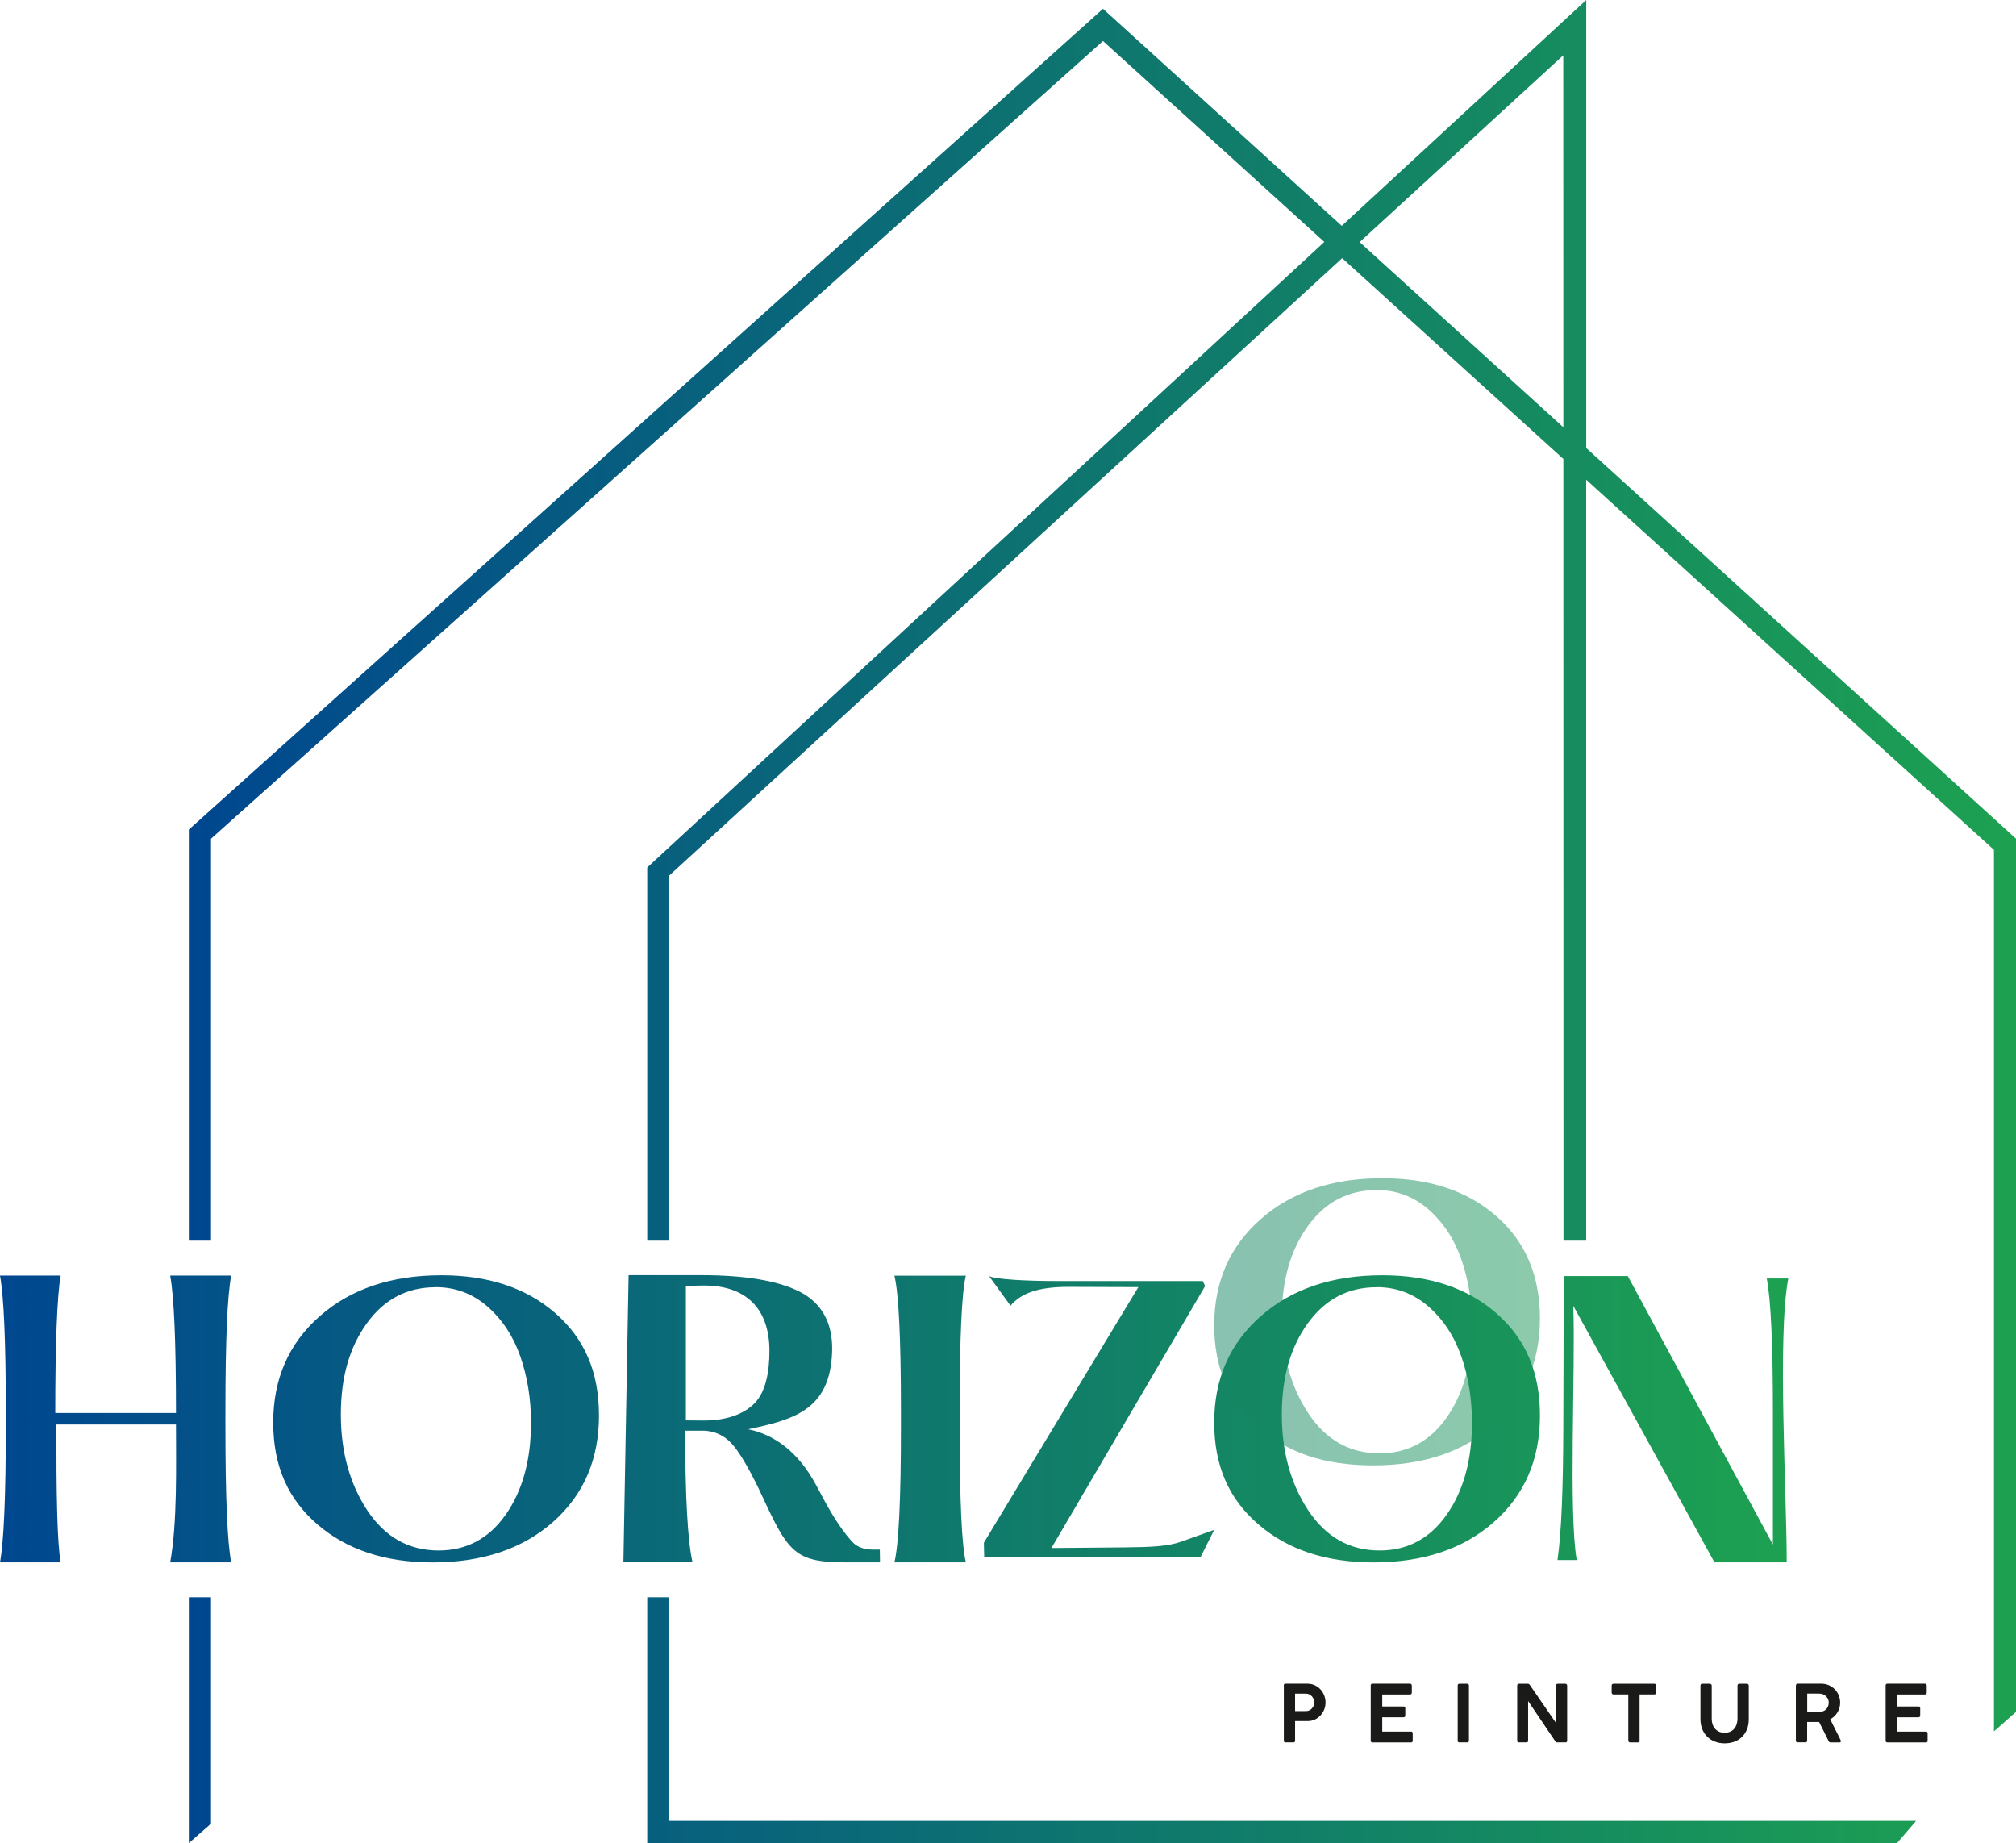 <?xml version="1.0" encoding="UTF-8"?>
<svg id="Calque_1" xmlns="http://www.w3.org/2000/svg" xmlns:xlink="http://www.w3.org/1999/xlink" viewBox="0 0 500.48 457.47">
  <defs>
    <style>
      .cls-1 {
        fill: url(#Dégradé_sans_nom_3);
      }

      .cls-2 {
        fill: #1a1a18;
      }

      .cls-3 {
        fill: url(#Dégradé_sans_nom_3-3);
        opacity: .5;
      }

      .cls-4 {
        fill: url(#Dégradé_sans_nom_3-2);
      }
    </style>
    <linearGradient id="Dégradé_sans_nom_3" data-name="Dégradé sans nom 3" x1="46.88" y1="228.73" x2="500.48" y2="228.73" gradientUnits="userSpaceOnUse">
      <stop offset="0" stop-color="#00478f"/>
      <stop offset=".49" stop-color="#0e756f"/>
      <stop offset="1" stop-color="#1da151"/>
    </linearGradient>
    <linearGradient id="Dégradé_sans_nom_3-2" data-name="Dégradé sans nom 3" x1="0" y1="352.14" x2="443.95" y2="352.14" xlink:href="#Dégradé_sans_nom_3"/>
    <linearGradient id="Dégradé_sans_nom_3-3" data-name="Dégradé sans nom 3" x1="15.45" y1="328.06" x2="433.97" y2="328.06" xlink:href="#Dégradé_sans_nom_3"/>
  </defs>
  <path class="cls-1" d="M46.88,396.45h5.5v56.2l-5.5,4.81v-61.01ZM500.48,208.17v216.72l-5.47,4.84v-218.79l-101.23-91.87v188.87h-5.64l-.03-194.03-54.91-49.83-167.14,153.3v90.56h-5.38v-92.63L328.77,60.05l-54.95-49.87L52.38,208.17v99.76h-5.5v-102.03L273.82,2.18l59.28,53.87L393.79,0v111.2l106.7,96.97ZM388.11,106.04l-.02-92.31-50.55,46.36,50.56,45.95ZM166.06,396.45h-5.38v61.01h310.27l4.74-5.51H166.06v-55.5Z"/>
  <path class="cls-2" d="M468.12,418.37c0-.31.14-.47.42-.47h9.31c.17,0,.29.05.36.14.07.09.11.21.11.36v1.73c0,.12-.04.22-.12.31-.08.09-.2.14-.36.14h-6.86v2.98h5.29c.13-.01.23.02.31.09.08.07.12.18.12.35v1.78c0,.12-.03.22-.1.31-.06.09-.17.14-.31.14h-5.31v3.55h7.11c.18,0,.3.04.36.12.06.08.09.2.09.37v1.79c0,.27-.14.41-.43.41h-9.56c-.12,0-.22-.03-.3-.1-.08-.07-.13-.17-.13-.31v-13.68ZM454,422.63c0-.28-.05-.55-.15-.81-.1-.26-.25-.5-.44-.71-.19-.21-.41-.38-.67-.51-.26-.13-.54-.21-.84-.23-.23,0-.45-.01-.67-.02-.22,0-.44,0-.67,0h-1.91v4.55h2.92c.11,0,.23,0,.36-.02.3-.02.58-.09.84-.22s.47-.29.65-.49c.18-.21.32-.44.42-.71.1-.26.15-.54.15-.84ZM445.85,418.36c0-.31.14-.46.42-.46h5.91c.65,0,1.26.12,1.82.37.57.25,1.06.58,1.48,1.01.42.42.75.92.99,1.5.24.57.36,1.19.36,1.83,0,.45-.06.88-.18,1.29-.12.41-.29.79-.51,1.15-.22.36-.48.67-.78.96-.3.28-.64.53-1,.72l2.52,5.03c.01.07.04.13.07.2.03.07.05.13.05.21,0,.2-.11.29-.34.29h-2.25c-.23,0-.39-.12-.46-.36l-2.35-4.71c-.1,0-.21,0-.33,0-.12,0-.29,0-.5,0h-2.14v4.63c0,.28-.15.42-.44.42h-1.93c-.13,0-.23-.04-.31-.1-.08-.07-.12-.17-.12-.32v-13.68ZM424.94,426.54c0,.55.08,1.04.23,1.48.15.44.37.81.65,1.11.28.3.62.54,1.01.7.39.16.83.24,1.3.24.5,0,.96-.08,1.35-.25.4-.17.74-.41,1.01-.72.27-.31.48-.68.63-1.12.14-.43.22-.91.22-1.43v-8.21c0-.12.04-.22.13-.3.08-.08.19-.13.32-.13h1.87c.14,0,.25.04.34.13.09.09.14.19.14.3v8.32c0,1.01-.16,1.9-.48,2.65-.32.75-.76,1.38-1.3,1.89-.55.5-1.18.88-1.91,1.13-.73.25-1.5.37-2.31.37s-1.58-.13-2.31-.4c-.73-.26-1.36-.65-1.91-1.16-.55-.51-.98-1.14-1.3-1.89-.32-.75-.48-1.61-.48-2.59v-8.32c0-.1.04-.2.11-.29.07-.09.17-.14.28-.14h1.96c.1,0,.2.04.3.13.1.09.15.19.15.3v8.21ZM400.1,418.34c0-.13.04-.24.13-.31.08-.08.19-.12.32-.12h10.14c.12,0,.22.04.32.11.09.07.14.18.16.32v1.72c0,.13-.04.25-.12.35-.08.1-.2.15-.35.15h-3.67v11.46c0,.12-.04.22-.12.31-.08.09-.19.14-.33.14h-1.89c-.12,0-.22-.04-.32-.13-.09-.08-.14-.19-.14-.32v-11.46h-3.68c-.13,0-.23-.04-.32-.12-.08-.08-.13-.2-.13-.37v-1.72ZM376.65,418.35c0-.12.04-.23.11-.31.07-.08.18-.13.31-.13h2.22c.09,0,.17.02.25.06.08.04.15.11.22.2,1.1,1.59,2.19,3.18,3.27,4.75,1.08,1.57,2.17,3.15,3.27,4.75v-9.39c.02-.12.07-.21.14-.27.08-.07.17-.1.28-.1h1.86c.13,0,.24.04.33.12.09.08.14.18.14.31v13.72c0,.27-.15.4-.45.4h-2.09c-.14,0-.27-.09-.4-.26-1.13-1.67-2.26-3.33-3.38-5-1.12-1.66-2.24-3.33-3.37-5v9.83c0,.14-.03.25-.1.32-.07.07-.18.11-.34.11h-1.85c-.15,0-.25-.04-.32-.11-.07-.07-.1-.18-.1-.31v-13.69ZM361.87,418.34c0-.12.04-.22.11-.3.07-.08.18-.13.32-.13h1.92c.11,0,.21.04.31.12.1.08.14.18.14.31v13.69c0,.29-.15.43-.45.43h-1.92c-.28,0-.42-.14-.42-.43v-13.69ZM340.29,418.37c0-.31.14-.47.42-.47h9.31c.17,0,.29.05.36.14.07.09.11.21.11.36v1.73c0,.12-.04.22-.12.31-.08.09-.2.14-.36.14h-6.86v2.98h5.29c.13-.01.23.02.31.09.08.07.12.18.12.35v1.78c0,.12-.03.22-.1.31-.06.09-.17.14-.31.14h-5.31v3.55h7.11c.18,0,.3.04.36.12.06.08.09.2.09.37v1.79c0,.27-.14.41-.43.41h-9.56c-.12,0-.22-.03-.3-.1-.08-.07-.13-.17-.13-.31v-13.68ZM326.27,422.54c0-.27-.05-.54-.15-.8-.1-.26-.24-.49-.42-.69-.18-.2-.4-.36-.65-.49-.25-.13-.52-.19-.82-.19h-2.72v4.33h2.72c.29,0,.56-.06.81-.18.25-.12.47-.28.65-.48.18-.2.33-.43.43-.69.1-.26.15-.53.15-.82ZM318.7,418.36c0-.31.14-.46.43-.46h5.48c.65,0,1.25.13,1.8.39.55.26,1.02.6,1.41,1.03.4.43.7.93.92,1.49.22.56.33,1.14.33,1.75s-.11,1.17-.32,1.72c-.22.55-.52,1.04-.91,1.47-.39.43-.85.77-1.39,1.03-.54.26-1.13.39-1.77.39h-3.17v4.87c0,.28-.14.42-.43.42h-1.94c-.28,0-.42-.14-.42-.42v-13.68Z"/>
  <path class="cls-4" d="M57.4,387.79h-15.15c1.8-9.88,1.44-24.12,1.44-34.22H13.99c0,17.27.18,29.34,1.08,34.22H0c.96-5.27,1.44-16.48,1.44-33.62v-3.96c0-17.14-.48-28.35-1.44-33.62h15.07c-.9,4.88-1.35,17.17-1.35,34.12h29.97v-.49c0-17.14-.48-28.35-1.44-33.62h15.15c-.96,4.88-1.44,16.09-1.44,33.62v3.96c0,17.54.48,28.74,1.44,33.62M108.13,319.47c4.93,0,9.22,1.61,12.89,4.82,3.67,3.21,6.38,7.33,8.15,12.36,1.76,5.03,2.65,10.53,2.65,16.51,0,9.22-2.09,16.81-6.26,22.76-4.17,5.95-9.73,8.92-16.67,8.92-7.39,0-13.28-3.31-17.68-9.92-4.39-6.62-6.59-14.57-6.59-23.85s2.16-16.71,6.47-22.66c4.31-5.95,9.99-8.92,17.05-8.92M78.79,378.35c7.31,6.3,16.84,9.45,28.59,9.45,12.37,0,22.35-3.36,29.94-10.07,7.58-6.71,11.38-15.51,11.38-26.38s-3.6-19.08-10.79-25.38c-7.19-6.3-16.64-9.45-28.34-9.45-12.43,0-22.49,3.39-30.19,10.16-7.7,6.77-11.55,15.57-11.55,26.38s3.65,18.99,10.96,25.29ZM174,319.07c11.52-.29,17.02,6.07,17.02,16.23,0,5.08-.89,10.07-3.64,12.94-2.76,2.87-7.33,4.37-12.73,4.34l-4.38-.03v-33.38s3.73-.1,3.73-.1M170.1,355.1h4.73c2.67.13,4.91,1.17,6.73,3.12,1.82,1.95,4.06,5.66,6.73,11.14l2,4.26c5.61,11.93,7.77,14.17,19.7,14.17h8.48l-.05-3.17c-1.88,0-4.84.27-6.87-1.97-3.73-4.11-6.27-9.03-8.92-14-4.43-8.28-10.41-12.59-16.9-13.91,11.52-2.38,20.41-4.93,20.85-19.34.22-7.12-2.68-12.06-8.05-14.8-5.37-2.74-13.57-4.11-24.6-4.11h-17.88l-1.29,71.28h17.16c-1.21-5.35-1.82-16.24-1.82-32.67ZM239.78,387.79c-1.02-4.22-1.54-15.42-1.54-33.61v-3.95c0-18.19.51-29.39,1.54-33.61h-17.74c1.08,4.48,1.62,15.68,1.62,33.61v3.95c0,17.92-.54,29.13-1.62,33.61h17.74M301.43,379.72l-8.26,2.95c-3.2,1.14-7.5,1.34-14.05,1.4l-18.1.16,38.16-65.03-.59-1.24h-35.78c-8.06,0-15.65-.41-17.28-1.24l5.34,7.36c2.58-3.11,6.96-4.71,14.52-4.68l17.21.06-38.35,63.45.08,3.63h53.68l3.42-6.82ZM438.61,317.32c1.02,5.31,1.52,16.31,1.52,33v33.05l-36.02-66.65h-15.9s-.11,37.49-.11,37.49c-.04,15.34-.48,26.34-1.45,33h4.77c-2.04-12.13-.29-47.02-.84-63.09l35.04,63.67h17.94c0-17.52-2.35-55.97.39-70.47h-5.34M341.74,319.47c4.93,0,9.22,1.61,12.89,4.82,3.67,3.21,6.38,7.33,8.14,12.36,1.76,5.03,2.65,10.53,2.65,16.51,0,9.22-2.09,16.81-6.26,22.76-4.17,5.95-9.73,8.92-16.67,8.92-7.39,0-13.28-3.31-17.68-9.92-4.39-6.62-6.59-14.57-6.59-23.85s2.16-16.71,6.47-22.66c4.31-5.95,9.99-8.92,17.05-8.92M312.39,378.35c7.31,6.3,16.84,9.45,28.59,9.45,12.37,0,22.35-3.36,29.94-10.07,7.59-6.71,11.38-15.51,11.38-26.38s-3.6-19.08-10.79-25.38c-7.19-6.3-16.64-9.45-28.34-9.45-12.43,0-22.49,3.39-30.19,10.16-7.7,6.77-11.55,15.57-11.55,26.38s3.65,18.99,10.96,25.29Z"/>
  <path class="cls-3" d="M341.74,295.38c-7.05,0-12.74,2.97-17.05,8.92-4.31,5.95-6.47,13.5-6.47,22.66s2.2,17.24,6.59,23.85c4.39,6.62,10.29,9.92,17.68,9.92,6.94,0,12.5-2.97,16.67-8.92,4.17-5.95,6.26-13.53,6.26-22.76,0-5.98-.88-11.48-2.65-16.51-1.76-5.03-4.48-9.14-8.14-12.36-3.67-3.21-7.96-4.82-12.89-4.82M301.43,328.97c0-10.81,3.85-19.61,11.55-26.38,7.7-6.77,17.76-10.16,30.19-10.16,11.7,0,21.15,3.15,28.34,9.45,7.19,6.3,10.79,14.76,10.79,25.38s-3.79,19.67-11.38,26.38c-7.59,6.71-17.56,10.07-29.94,10.07s-21.29-3.15-28.59-9.45c-7.31-6.3-10.96-14.73-10.96-25.29Z"/>
</svg>